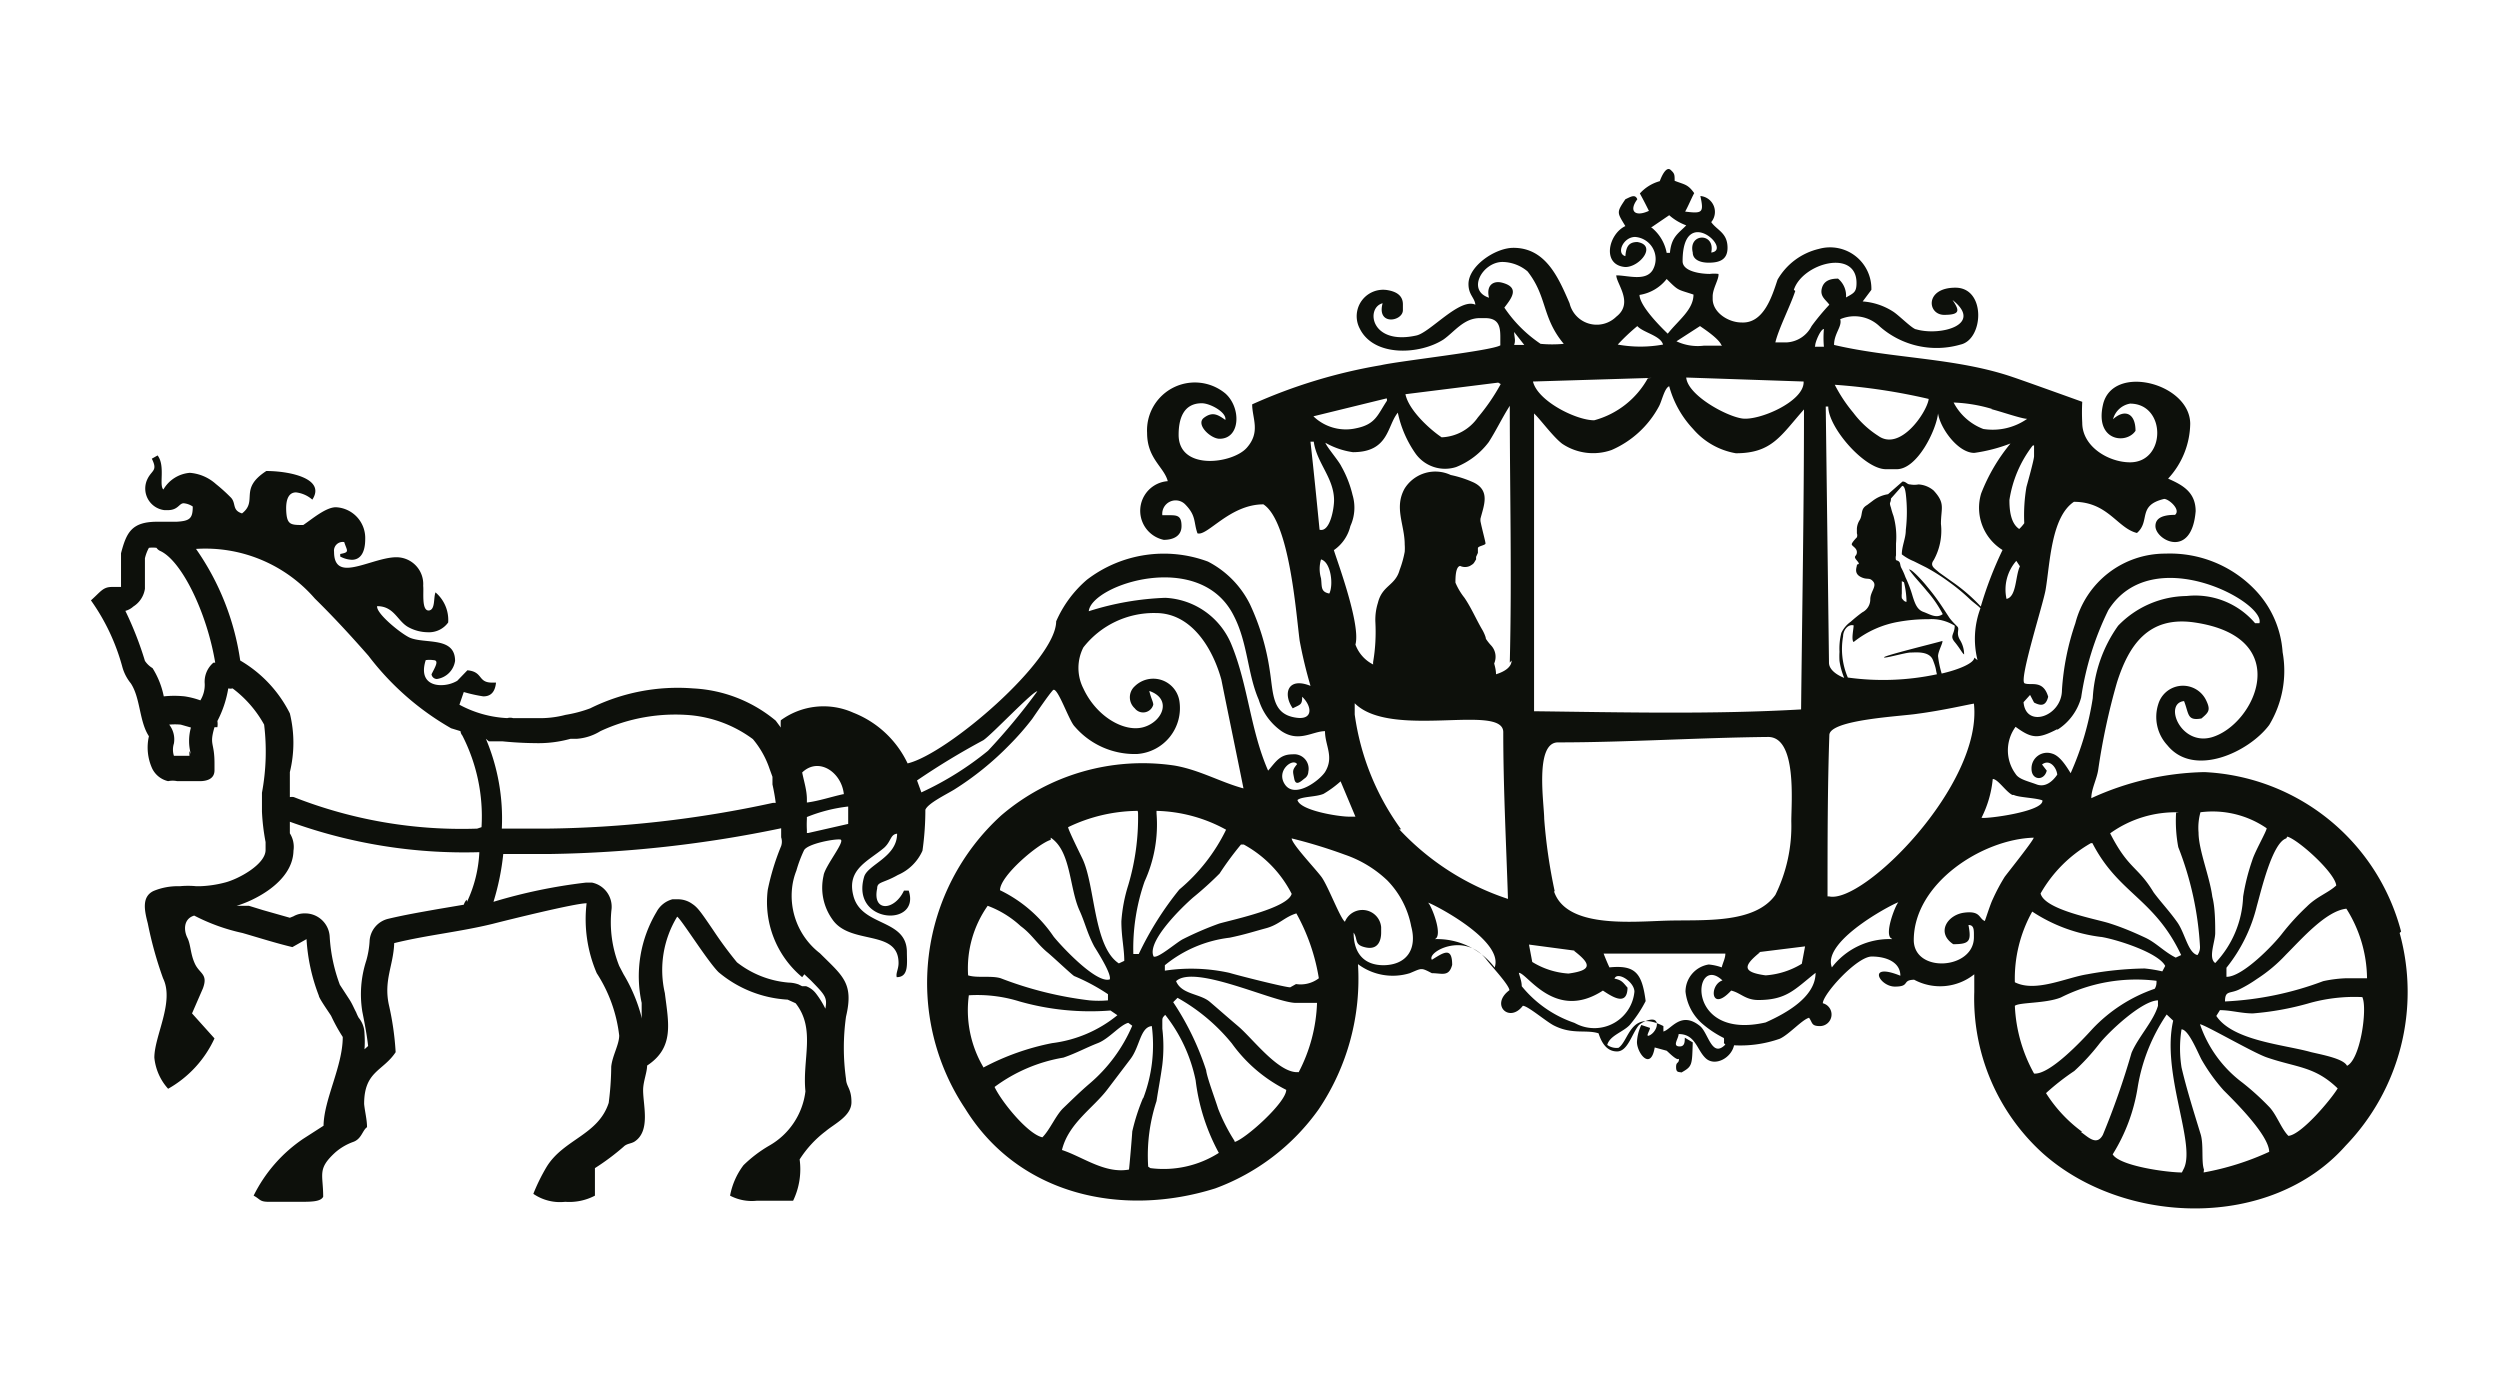 <svg xmlns="http://www.w3.org/2000/svg" viewBox="0 0 69 38">
  <defs>
    <style>
      .a {
        fill: #0d100b;
      }
    </style>
  </defs>
  <path class="a" d="M65.33,27c-.09,0-.39,0-.58,0a3.51,3.51,0,0,0-.63.08,8.84,8.84,0,0,1-2.71.56c0-.32.14-.2.41-.34a3.64,3.64,0,0,0,.47-.28,4.19,4.19,0,0,0,.8-.67c.44-.44,1.11-1.21,1.67-1.27A3.66,3.66,0,0,1,65.33,27m-.54,2.47c0-.23-.66-.35-1-.43-.74-.21-2.16-.31-2.62-1l.1-.16c.3,0,.59.09.91.09a7.89,7.89,0,0,0,1.51-.27,4.6,4.6,0,0,1,1.51-.18c.15.31-.06,1.81-.46,1.91m-1.58,1.92c-.2-.2-.33-.6-.54-.81a7.14,7.14,0,0,0-.73-.66,3.36,3.36,0,0,1-1.17-1.61c.12,0,1.51.81,1.86.92.82.28,1.31.24,1.94.85-.18.3-1,1.28-1.36,1.31m-2.33.93v0c-.08-.22,0-.71-.1-1-.18-.59-.38-1.22-.52-1.82a3.36,3.36,0,0,1,0-1.05c.19,0,.44.62.55.83a5,5,0,0,0,.61.85c.33.33,1.25,1.24,1.26,1.7a7.48,7.48,0,0,1-1.81.57m-.6,0c-.42,0-1.72-.18-1.91-.5a4.94,4.94,0,0,0,.69-1.85A5,5,0,0,1,59.8,28l.18.17c-.33,1.44.62,3.37.3,4.07m-2.81-1a3.91,3.91,0,0,1-1-1.07,6.63,6.63,0,0,1,.78-.61,6,6,0,0,0,.69-.75c.26-.33,1.17-1.19,1.62-1.2v.15c-.12.42-.55.87-.73,1.3a21.55,21.55,0,0,1-.79,2.26c-.17.32-.41.06-.61-.08m-1.29-1.61a4.22,4.22,0,0,1-.53-1.87c.13-.1.85-.06,1.27-.23a4.61,4.61,0,0,1,2.64-.46c0,.07,0,.14-.05.22a4.27,4.27,0,0,0-1.72,1.11c-.29.32-1.18,1.27-1.61,1.23M55,24.82c-.07.14-.21.59-.22.6-.17-.07-.11-.29-.57-.23s-.78.55-.3.87c.46,0,.5-.09.42-.53.14,0,.15.11.15.26v.08c0,.89-1.65,1-1.66.08,0-1.57,1.89-2.79,3.31-2.83,0,.07-.68.92-.8,1.08a5.18,5.18,0,0,0-.33.62m-4.56-.08c0-1.48,0-3,.05-4.45,0-.43,2-.52,2.43-.59.69-.09,1.42-.26,1.56-.28.25,2.23-3.05,5.54-4,5.32m1.74,1.18a2,2,0,0,0-1.66.78c-.3-.77,1.91-1.87,1.83-1.79s-.41.92-.17,1m.33-9.84,0,0a2.42,2.42,0,0,1,.07.54c-.06,0-.1-.06-.13-.1a.57.57,0,0,1,0-.13c0-.08,0-.3,0-.34m2,2.11c0,.15-.42.33-.9.44a2.75,2.75,0,0,1-.1-.48c0-.13.14-.37.12-.42-.2.06-1.59.4-1.61.45s.59-.13.73-.13.52-.05.62.21.07.25.11.39A7.11,7.11,0,0,1,51,18.7a2,2,0,0,1-.13-1.14c0-.16.13-.34.29-.3,0,.1-.07.4,0,.46a2.73,2.73,0,0,1,1.25-.56,4.54,4.54,0,0,1,.82-.07,1.21,1.21,0,0,1,.72.18c0,.24-.15.27,0,.45s.22.33.26.34a.77.77,0,0,0-.11-.39c-.13-.21,0-.3-.08-.38s-.18-.18-.23-.26l-.19-.29a5.84,5.84,0,0,0-.42-.56c-.06-.08-.42-.49-.49-.46.14.2.33.39.49.59a3.18,3.18,0,0,1,.44.64c-.18.13-.36,0-.53-.06s-.23-.21-.3-.43a3.39,3.39,0,0,0-.2-.53,1.89,1.89,0,0,0-.11-.25c-.06-.11,0-.18-.15-.22a.25.25,0,0,1,0-.13V15a2.16,2.16,0,0,0-.07-.76,2,2,0,0,1-.07-.23c-.06-.17,0-.11,0-.25h0l.31-.35c.07,0,.09.15.1.22a4.27,4.27,0,0,1,0,1c0,.23-.11.44-.11.67a1.35,1.35,0,0,0,.33.19l.34.17a5.16,5.16,0,0,1,.63.4,5.28,5.28,0,0,1,.57.47c.08.08.24.19.3.26a2.4,2.4,0,0,0-.08,1.43m-4.19-7h.07c0,.58,1,1.73,1.59,1.73h.3c.57,0,1.09-1.08,1.14-1.54.06.41.55,1.09,1,1.09a4.49,4.49,0,0,0,1-.26,5,5,0,0,0-.81,1.38,1.37,1.37,0,0,0,.59,1.56,10.32,10.32,0,0,0-.6,1.56,4.84,4.84,0,0,0-.8-.69l-.35-.25c-.12-.11-.27-.18-.15-.34a1.67,1.67,0,0,0,.2-1c0-.44.13-.56-.2-.92a.71.71,0,0,0-.42-.17.62.62,0,0,1-.23,0c-.09,0-.11-.08-.21-.08l-.4.35a.93.93,0,0,0-.42.18l-.16.12c-.19.11-.11.25-.2.41a.49.49,0,0,0-.08.24s0,0,0,.13a.16.16,0,0,1,0,.11s-.12.12-.14.18.14.1.14.23-.12.09,0,.23,0,.08,0,.13-.09.22.1.32.24,0,.35.13-.08.28-.08.49a.4.4,0,0,1-.22.36,4,4,0,0,0-.32.26.79.79,0,0,0-.26.31,1.77,1.77,0,0,0-.05.52,2.08,2.08,0,0,0,0,.25,1.93,1.93,0,0,0,.13.47c-.23-.09-.42-.24-.42-.42l-.09-7.11M50.1,9.53c0-.09.15-.45.24-.45a2.68,2.68,0,0,0,0,.49l-.25,0M48.73,28.22c-2.25.51-2-1.93-1.19-1.16-.37.12-.33.9.24.28.26.06.39.26.75.26.78,0,1-.29,1.58-.75,0,.67-.82,1.12-1.38,1.37m-1.11.61c-.38.39-.47-.34-.71-.52-.52-.41-.78.1-1,.16v-.15c-.92-.47-.94.4-1.24.6a.44.44,0,0,1-.31-.08c.07-.26.43-.35.62-.55a3.45,3.45,0,0,0,.44-.66c-.1-.78-.29-1-1-.93-.06-.13-.11-.25-.16-.38l3.36,0c0,.13-.07.25-.1.38a1.45,1.45,0,0,0-.36-.08.76.76,0,0,0-.64.75,1.37,1.37,0,0,0,.47.89,2.84,2.84,0,0,0,.59.39.61.61,0,0,1,0,.14m-4.13-.56A3.2,3.2,0,0,1,42,27.22c0-.13-.05-.25-.08-.37.23,0,1,1.35,2.32.49.23.15.67.46.68-.08-.13-.15-.16-.21-.36-.25.08-.21.55.09.55.36a1.11,1.11,0,0,1-1.58.9M41.78,9.15l.29.37h-.28c.05-.14,0-.21,0-.38m-.07,9.09c0,.17-.17.3-.43.38,0-.14-.05-.28-.05-.3a.46.46,0,0,0-.08-.49,1.39,1.39,0,0,1-.15-.19c0-.06-.08-.22-.1-.25-.17-.29-.3-.6-.49-.88a1.79,1.79,0,0,1-.25-.42c0-.12,0-.44.13-.46a.32.32,0,0,0,.27,0c.12-.07.1-.07.17-.18v-.07l.05-.11c0-.07,0-.07,0-.13S41,15.05,41,15s-.1-.41-.14-.62l0-.06c.09-.36.28-.77-.18-1a3,3,0,0,0-.64-.21,1,1,0,0,0-1.27.37c-.3.53,0,1,0,1.55a1.34,1.34,0,0,1,0,.2,2.85,2.85,0,0,1-.14.5c-.12.44-.48.42-.6.91a1.55,1.55,0,0,0-.07.52,5.23,5.23,0,0,1,0,.56,4.69,4.69,0,0,1-.06.54.29.29,0,0,0,0,.08,1,1,0,0,1-.49-.55c.17-.61-.67-2.74-.59-2.61a1.12,1.12,0,0,0,.45-.66,1.22,1.22,0,0,0,.06-.86,3,3,0,0,0-.31-.79c-.07-.15-.4-.53-.44-.65a2.14,2.14,0,0,0,.76.26c1,0,.94-.73,1.24-1.09a3.06,3.06,0,0,0,.49,1.13,1,1,0,0,0,1.12.37,2.1,2.1,0,0,0,.9-.69c.21-.33.37-.67.58-1,0,2.45.06,4.63,0,7.09m-3,4.6a7,7,0,0,1-1.28-3.17c0-.18,0-.17,0-.31,1,1,4.08,0,4.1.79,0,1.53.08,3.07.13,4.61a7.16,7.16,0,0,1-3-1.92m2.63,3.81a2,2,0,0,0-1.65-.78c.24-.09-.09-.92-.18-1s2.13,1,1.83,1.79m-3.06-.07c-.57,0-.83-.36-.83-.9.13.19,0,.34.34.41s.42-.2.42-.41v-.15a.52.52,0,0,0-1-.15c-.13-.09-.47-1-.65-1.24s-.81-.9-.82-1.06a14,14,0,0,1,1.47.45,3.2,3.2,0,0,1,1.17.71,2.47,2.47,0,0,1,.66,1.27c.17.63-.13,1.07-.78,1.07m-2.56.61c-.15,0-1.45-.33-1.68-.4a4.9,4.9,0,0,0-1.78-.06c0-.05,0-.1,0-.15a3.47,3.47,0,0,1,1.79-.76c.43-.09.63-.16,1-.26s.51-.31.84-.41A5.49,5.49,0,0,1,36.4,27a.83.83,0,0,1-.63.16m.07,2.43c-.54.05-1.26-.92-1.66-1.26s-.52-.45-.79-.68-.78-.2-.93-.57c.51-.48,2.72.6,3.31.6h.58a4.44,4.44,0,0,1-.51,1.92m-1.76,1.9a5.09,5.09,0,0,1-.46-.9c-.08-.26-.31-.87-.33-1.06a7.62,7.62,0,0,0-.91-1.88l.12-.12A5.21,5.21,0,0,1,34,28.8a4.12,4.12,0,0,0,1.5,1.28c0,.35-1.14,1.37-1.43,1.44m-2.38.68a4.8,4.8,0,0,1,.23-1.81c.05-.33.11-.63.16-1a4.25,4.25,0,0,0,0-1V28.2c0-.1,0-.11.08-.19A4.3,4.3,0,0,1,33,29.82a5.58,5.58,0,0,0,.64,2,2.84,2.84,0,0,1-1.89.42m-.2-1.94a5.58,5.58,0,0,0-.3.93c0,.06-.08,1-.09,1.05-.67.12-1.27-.35-1.85-.54.18-.74.87-1.16,1.26-1.68l.63-.83c.26-.34.27-.88.59-.91a4.11,4.11,0,0,1-.24,2M27.45,30a4.41,4.41,0,0,1,1.9-.81c.35-.12.64-.28.95-.4s.61-.5.84-.56l.11.08a4.34,4.34,0,0,1-1.18,1.6c-.28.24-.51.47-.72.67s-.37.6-.58.81c-.41-.09-1.14-1-1.32-1.39m-.3-.53a3.1,3.1,0,0,1-.41-2,3.9,3.9,0,0,1,1.4.17,7.14,7.14,0,0,0,2.51.25l.19.13a3.53,3.53,0,0,1-1.8.77,6.84,6.84,0,0,0-1.89.67M27.26,25a2.75,2.75,0,0,1,.91.56c.3.22.43.46.72.71.13.1.71.65.76.67a5.38,5.38,0,0,1,.93.5c0,.06,0,.11,0,.17a2.86,2.86,0,0,1-.51,0A10.1,10.1,0,0,1,27.62,27c-.26-.08-.65,0-.9-.08A3,3,0,0,1,27.26,25M29,23.12c.56.37.51,1.37.79,2,.16.35.21.62.41,1,.11.18.48.76.43.91-.37.13-1.35-.93-1.55-1.18a3.76,3.76,0,0,0-1.48-1.28c0-.4,1.06-1.29,1.4-1.39m2.41-.75a6.53,6.53,0,0,1-.27,2,4.27,4.27,0,0,0-.19,1c0,.43.08.75.08,1.09l-.15.07c-.7-.46-.65-2.13-1-2.88-.07-.15-.4-.81-.4-.88a4.49,4.49,0,0,1,1.92-.45m.52,0a4.17,4.17,0,0,1,1.92.52,5,5,0,0,1-1.29,1.65,8.84,8.84,0,0,0-1.12,1.78l-.15,0a5.63,5.63,0,0,1,.31-2,3.78,3.78,0,0,0,.33-1.88m2.41.86a3.21,3.21,0,0,1,1.32,1.36c-.11.39-1.57.7-2,.82a8.87,8.87,0,0,0-1,.43c-.18.09-.69.54-.81.48-.2-.41.78-1.36,1.09-1.63a9.43,9.43,0,0,0,.73-.66,8.8,8.8,0,0,1,.59-.8M34,17.82a2.08,2.08,0,0,0-1.84-1.32,7.85,7.85,0,0,0-2.11.37c.07-.73,3.07-1.73,4,.12.39.75.38,1.61.69,2.32a1.65,1.65,0,0,0,.63.87c.48.32.86,0,1.2,0,0,.4.26.71,0,1.13-.17.25-.83.73-1.1.35s.21-.75.33-.57c-.14.17-.12.19-.08.4s.17.09.28,0a.23.23,0,0,0,.11-.19.4.4,0,0,0-.44-.48c-.35,0-.46.21-.67.45-.49-1.12-.55-2.34-1-3.45m2.68-1.44c-.24-.05-.19-.2-.22-.42a.92.92,0,0,1,0-.52c.27.07.35.69.23.94m.3,5.16.42,1,0,0-.17,0h0c-.3,0-1.36-.17-1.43-.46.12-.1.51-.08.72-.17a2.94,2.94,0,0,0,.52-.39m-.88-9.33h.09c.08.59.56,1,.56,1.62,0,.22-.11.89-.4.81-.08-.81-.16-1.62-.25-2.42M38.28,11s0,0,0,.06c-.26.39-.31.65-.85.76a1.29,1.29,0,0,1-1.18-.33l2-.49m3.17-.4v0a5.56,5.56,0,0,1-.63.92,1.28,1.28,0,0,1-1,.55c-.33-.22-.91-.75-1-1.19l2.56-.32m-.21-2.33c-.69-.18-.23-1,.33-1a1.1,1.1,0,0,1,.69.26c.55.7.39,1.27,1,2a3.47,3.47,0,0,1-.64,0,3.67,3.67,0,0,1-1-1c.2-.26.44-.56-.07-.69-.24-.06-.47.08-.33.5m4.36,2.14A2.41,2.41,0,0,1,44,11.6c-.5,0-1.56-.53-1.69-1.07l3.28-.1M45.19,9c.16.18.64.26.71.51a3.5,3.5,0,0,1-1.25,0A5.58,5.58,0,0,1,45.19,9M46,7.7c.34.34.29.28.74.43,0,.42-.42.71-.71,1.08-.24-.23-.77-.77-.78-1.07A1.18,1.18,0,0,0,46,7.7M45.6,6.26l.47-.32a1.48,1.48,0,0,0,.47.28c-.21.22-.41.31-.45.76H46a1.17,1.17,0,0,0-.43-.71m1.92,3.27-.46,0a1.38,1.38,0,0,1-.76-.12L46.92,9c.16.11.55.37.6.55m2.26,1c0,.54-1.24,1.07-1.7,1s-1.5-.65-1.54-1.13l3.24.11M48.53,26.28l1.29-.16-.09.48a2.2,2.2,0,0,1-1,.32c-.65-.09-.62-.26-.15-.64M42.91,24.6a14.74,14.74,0,0,1-.29-2c0-.41-.27-2.11.38-2.11,1.88,0,3.87-.13,5.8-.15.8,0,.64,1.8.64,2.33A4.31,4.31,0,0,1,49,24.7c-.58.81-2,.68-3,.71s-2.77.21-3.11-.81m-.59-13.22c.14.09.54.66.82.87a1.53,1.53,0,0,0,1.36.17,2.7,2.7,0,0,0,1.31-1.21c.08-.15.15-.5.28-.55a2.78,2.78,0,0,0,.66,1.18,2,2,0,0,0,1.18.67c1,0,1.24-.49,1.88-1.21,0,2.76-.05,5.52-.08,8.28-2.43.14-4.93.08-7.37.05,0-2.75,0-5.5,0-8.25m1.1,14.86c.48.37.51.54-.15.63a2.16,2.16,0,0,1-1-.32l-.09-.48,1.28.17M49.51,8c.24-.74,1.73-1.14,1.73-.19,0,.26-.08.28-.29.4a.61.61,0,0,0-.22-.52c-.22,0-.4.06-.45.28s.12.31.21.44A6.54,6.54,0,0,0,50,9a.82.82,0,0,1-.68.45l-.32,0c.09-.38.41-1,.55-1.42m3.68,3c-.07.38-.79,1.43-1.39,1a2.62,2.62,0,0,1-.69-.64,4.11,4.11,0,0,1-.51-.77,16.49,16.49,0,0,1,2.59.39m1.72.28c.22.05.85.27,1,.27a1.66,1.66,0,0,1-1.21.28,1.54,1.54,0,0,1-.82-.73,4.2,4.2,0,0,1,1.07.18m1.15,1c0,.1,0,.2,0,.3s-.18.74-.21.85a4.63,4.63,0,0,0-.06,1,1.07,1.07,0,0,1-.14.16c-.24-.16-.27-.53-.27-.8a3.26,3.26,0,0,1,.64-1.5m.67,7.85a1.52,1.52,0,0,0,.67-.9,8.14,8.14,0,0,1,.75-2.41c1.21-1.92,4.35-.22,4.17.36l-.12,0a2.17,2.17,0,0,0-1.89-.75,2.67,2.67,0,0,0-1.89.82,3.8,3.8,0,0,0-.7,2,8.11,8.11,0,0,1-.61,2.07c-.13-.21-.3-.48-.51-.54a.43.43,0,0,0-.57.42c0,.32.35.34.42.05l-.13-.17c.21-.16.4.08.42.28-.13.19-.33.36-.57.27s-.49-.14-.58-.29a1.1,1.1,0,0,1,0-1.3c.45.33.62.34,1.16.06M58,25.86c.42.07,1.57.43,1.76.8l-.08.15a3.85,3.85,0,0,0-.49-.08,9.41,9.41,0,0,0-1.58.16c-.58.09-1.43.51-2,.22a3.79,3.79,0,0,1,.48-1.95,4.42,4.42,0,0,0,1.9.7M55.65,15.48l.1.15c-.13.27-.09.84-.37.9a1.2,1.2,0,0,1,.27-1.05m-.07,6.46c.13.07.61.08.79.15.05.31-1.57.52-1.68.48A3,3,0,0,0,55,21.5c.14,0,.36.35.54.44m2.21,1.33c.72,1.4,1.71,1.52,2.45,3.09l-.15.07c-.32-.16-.54-.41-.84-.55s-.62-.28-1-.4-1.78-.37-1.89-.82a3.71,3.71,0,0,1,1.39-1.39m2.35-.84a3.91,3.91,0,0,0,.06.95,8.81,8.81,0,0,1,.6,2.75.37.37,0,0,1-.07.23c-.26-.06-.34-.6-.56-.91s-.45-.55-.65-.82C59,23.9,58.75,24,58.24,23a3.09,3.09,0,0,1,1.9-.58m.58,0a2.63,2.63,0,0,1,1.84.44c0,.08-.33.65-.4.89a5.74,5.74,0,0,0-.25,1,2.81,2.81,0,0,1-.77,1.83c-.2-.14,0-.59,0-.83s0-.7-.08-1c-.07-.55-.38-1.29-.38-1.77a1.6,1.6,0,0,1,.07-.62m2.38.73c.31.09,1.32,1,1.35,1.35-.23.21-.53.3-.81.58a6.59,6.59,0,0,0-.67.73c-.24.32-1.11,1.22-1.55,1.21,0-.09,0-.17,0-.25A4.37,4.37,0,0,0,62.29,25c.11-.38.42-1.74.81-1.86M27.27,20.72a8.58,8.58,0,0,1-1.84,1.15l-.12-.33a20.18,20.18,0,0,1,1.83-1.11c.24-.16,1.37-1.36,1.49-1.35a17.24,17.24,0,0,1-1.36,1.64m-5,2.27s0,0,0-.08a2.77,2.77,0,0,1,0-.3v-.06a4.35,4.35,0,0,1,1.14-.29c0,.16,0,.32,0,.48l-1.1.25m-.11,3.9.18.17c.39.4.46.47.4.78a2.4,2.4,0,0,0-.26-.42.6.6,0,0,0-.27-.2l-.11,0-.1-.05a.86.86,0,0,0-.27-.05,2.67,2.67,0,0,1-1.43-.56,10.72,10.72,0,0,1-.65-.88c-.34-.5-.43-.63-.58-.73a.68.68,0,0,0-.39-.13l-.16,0a.7.7,0,0,0-.44.35,3.46,3.46,0,0,0-.41,2.51l0,.19c0,.17,0,.31.05.43a4.51,4.51,0,0,0-.55-1.41l-.12-.23a3.26,3.26,0,0,1-.21-1.58.68.68,0,0,0-.54-.72h-.17a14.64,14.64,0,0,0-2.55.53,6.84,6.84,0,0,0,.27-1.32c.42,0,.85,0,1.31,0a33.5,33.5,0,0,0,6.36-.71c0,.09,0,.18,0,.25a.38.38,0,0,1,0,.24,6.64,6.64,0,0,0-.37,1.21,2.7,2.7,0,0,0,.95,2.41m-8.65-6.51.37,0h0c.49.05.88.05.89.05a3.32,3.32,0,0,0,1-.12l.18,0a1.43,1.43,0,0,0,.64-.21,4.9,4.9,0,0,1,2.49-.44,3.43,3.43,0,0,1,1.72.66,2.52,2.52,0,0,1,.46.82l.08.22,0,.21q.06.27.09.51v0h-.08a30.86,30.86,0,0,1-6.27.71l-1.21,0a5.65,5.65,0,0,0-.44-2.48m-.24,2.48A12.65,12.65,0,0,1,8.11,22,.32.32,0,0,0,8,22V21.8c0-.11,0-.31,0-.49a3.41,3.41,0,0,0,0-1.62,3.51,3.51,0,0,0-1.37-1.46,7.15,7.15,0,0,0-1.22-3.08h0a4,4,0,0,1,3.28,1.37c.55.54,1.05,1.09,1.48,1.58a7.6,7.6,0,0,0,2.28,2l.26.08a.22.22,0,0,0,.05.12,4.89,4.89,0,0,1,.53,2.53m-.41,2a.39.39,0,0,0-.08.14l-.71.12c-.45.08-.92.16-1.38.27a.67.67,0,0,0-.51.63,2.47,2.47,0,0,1-.09.52A3,3,0,0,0,10,27.92c.07.35.13.67.16.95l-.1.09a3,3,0,0,0,0-.43.7.7,0,0,0-.16-.44,1.07,1.07,0,0,1-.07-.15c-.06-.11-.11-.24-.19-.36l0,0-.26-.4a4.52,4.52,0,0,1-.28-1.32.68.68,0,0,0-.34-.56.67.67,0,0,0-.34-.09.61.61,0,0,0-.32.08L8,25.33l-.74-.21L6.87,25,6.65,25l-.12,0c.42-.12,1.55-.63,1.57-1.52A.7.7,0,0,0,8,23v-.32a14.1,14.1,0,0,0,5.23.84,3.61,3.61,0,0,1-.34,1.37m-7-6.6a.69.69,0,0,0-.24.58.81.81,0,0,1-.12.46v0a2.24,2.24,0,0,0-.43-.11,2.69,2.69,0,0,0-.58,0,2.31,2.31,0,0,0-.31-.78A.65.65,0,0,1,4,18.24a9.38,9.38,0,0,0-.54-1.38.53.53,0,0,0,.22-.12A.7.7,0,0,0,4,16.25l0-.46,0-.38a1.11,1.11,0,0,1,.11-.29.81.81,0,0,1,.21,0,.24.24,0,0,0,.11.09c.59.28,1.28,1.7,1.51,3.08l-.07,0m-.64,2.44a.69.69,0,0,0,0,.13l-.35,0H4.8a.56.56,0,0,1,0-.34A.66.66,0,0,0,4.67,20v0a1.69,1.69,0,0,1,.32,0l.28.08a1.36,1.36,0,0,0,0,.74m18,1.1c-.32.07-.68.19-1,.23,0,0,0-.06,0-.09,0-.25-.08-.49-.13-.74.46-.44,1.09,0,1.15.6M15.72,32.59l0,0v0h0m50.55-6.88a5.9,5.9,0,0,0-5.43-4.4,7.84,7.84,0,0,0-3.12.72c0-.25.15-.52.19-.78a18,18,0,0,1,.52-2.42c.32-1,.85-1.84,2.14-1.65,2.79.41,1.66,2.83.47,3.17-.86.24-1.33-.94-.76-1,.14.36.08.55.48.48.2-.17.26-.23.13-.5a.71.71,0,0,0-1.32.1,1.15,1.15,0,0,0,.25,1.14c.73.9,2.25.19,2.81-.56A2.89,2.89,0,0,0,63,18a2.75,2.75,0,0,0-.76-1.72,3.25,3.25,0,0,0-2.47-1,2.56,2.56,0,0,0-2.49,1.92,7.07,7.07,0,0,0-.37,1.84c0,.74-1,1.07-1.06.34l.18-.2.11.21c.21.11.33.08.39-.16-.14-.48-.48-.3-.65-.37s.52-2.21.58-2.59c.12-.71.15-2,.78-2.42.94,0,1.2.73,1.74.86.38-.33,0-.76.75-.94.13,0,.47.3.3.44-.44,0-.54.15-.54.31,0,.39,1,.92,1.11-.41,0-.54-.38-.73-.76-.9a2.28,2.28,0,0,0,.61-1.51c0-1.13-2.16-1.68-2.41-.52-.22,1,.65,1.09.9.71,0-.49-.3-.61-.62-.32a.59.59,0,0,1,.47-.43c1,0,1,1.62,0,1.62-.59,0-1.32-.43-1.32-1.09a5.46,5.46,0,0,1,0-.58s-1.61-.58-1.91-.68c-1.57-.54-3.33-.51-4.94-.89,0-.32.23-.51.17-.71a1,1,0,0,1,1.09.2,2.37,2.37,0,0,0,2.23.5c.64-.14.71-1.57-.14-1.57s-.78.75-.31.75.41-.14.23-.41c.87.69-.35,1-1,.81-.1,0-.48-.39-.64-.49a1.78,1.78,0,0,0-.84-.28L51.65,8A1.14,1.14,0,0,0,50.2,6.87a1.79,1.79,0,0,0-1.14.85c-.15.45-.38,1.22-1,1.18-.35,0-.79-.27-.79-.65V8.18c0-.22.18-.48.16-.62a1,1,0,0,0-.24,0c-.23,0-.75-.06-.75-.35,0-1.61,1.4-.31.79-.24.12-.56-.64-.54-.51,0,0,.17.16.28.44.28s.52-.07.52-.41v0c0-.42-.29-.48-.45-.71a.44.44,0,0,0-.3-.72c.1.46.06.49-.42.43.08-.14.17-.36.25-.51-.18-.25-.26-.23-.54-.34,0-.17,0-.2-.11-.3s-.23.12-.3.31a1.15,1.15,0,0,0-.55.34c.09.16.17.32.25.48-.39.18-.56,0-.32-.32-.06-.15-.18-.07-.33,0-.25.37-.23.36,0,.74-.47.22-.66,1.08,0,1.13.4,0,.88-.6.33-.69-.28,0-.31.19-.33.39-.26-.07-.06-.53.27-.53a.61.61,0,0,1,.48.92c-.2.31-.68.14-1,.14,0,.23.49.76,0,1.14a.77.77,0,0,1-1.29-.37c-.3-.69-.65-1.53-1.55-1.53h0c-.5,0-1.24.5-1.24,1,0,.3.17.37.19.57-.43-.2-1.25.77-1.63.85-1.27.28-1.4-.77-.93-.89-.17.63.56.5.56.19V8.4c0-.25-.19-.35-.41-.39a.73.73,0,0,0-.78,1.06c.39.79,1.66.72,2.31.3.3-.21.56-.59,1-.59h.15c.49,0,.41.4.42.75-.22.15-2.78.43-3.3.55a14.58,14.58,0,0,0-3.55,1.08c0,.39.24.76-.15,1.2S32.53,13,32.53,12c0-.42.12-.87.64-.87.23,0,.69.25.65.46-.2-.14-.35-.24-.59-.06s.18.58.43.58c.58,0,.6-.86.16-1.25a1.32,1.32,0,0,0-2.16,1.09c0,.71.47.94.57,1.33a.82.82,0,0,0-.11,1.62c.24,0,.49-.09.49-.38s-.12-.3-.34-.3h-.19a.37.37,0,0,1,.64-.29c.3.31.22.48.33.79.27.09.89-.8,1.82-.8.72.47.9,3,1,3.76a12.54,12.54,0,0,0,.3,1.25c-.65-.26-.76.24-.49.62.21-.11.26-.09.26-.32.27.26.31.64-.15.58-.7-.09-.64-.67-.75-1.34a6.5,6.5,0,0,0-.54-1.79,2.65,2.65,0,0,0-1.16-1.18A3.49,3.49,0,0,0,30,16a3.19,3.19,0,0,0-.85,1.15c0,1.08-3,3.66-4.1,3.92a2.78,2.78,0,0,0-1.5-1.4,2,2,0,0,0-2,.21,1.46,1.46,0,0,0,0,.2l-.14-.19A3.86,3.86,0,0,0,19.13,19a5.43,5.43,0,0,0-2.84.55,3.57,3.57,0,0,1-.68.18,2.76,2.76,0,0,1-.79.09c-.21,0-.44,0-.66,0a.29.29,0,0,0-.16,0H14a3.08,3.08,0,0,1-1.32-.37l.12-.35a4.19,4.19,0,0,0,.54.12c.17,0,.32-.08.35-.38h-.11c-.4,0-.24-.3-.68-.34l-.28.29a.89.89,0,0,1-.45.12c-.32,0-.58-.19-.42-.69a.68.68,0,0,1,.21,0c.17,0,.05.19-.05.39a.15.15,0,0,0,.15.13.59.59,0,0,0,.5-.5c0-.68-.83-.46-1.25-.64-.26-.12-.94-.68-.9-.87.48,0,.56.43.88.59a1.14,1.14,0,0,0,.52.13.65.65,0,0,0,.56-.27,1,1,0,0,0-.35-.83l0,0c-.06.15,0,.49-.19.5h0c-.2,0-.13-.51-.15-.68a.74.74,0,0,0-.74-.79c-.42,0-1,.29-1.36.29-.21,0-.36-.1-.36-.44a.24.24,0,0,1,.27-.27H9.5c.08.25.16.28-.11.33,0,0,0,.05,0,.07a.74.74,0,0,0,.32.09c.25,0,.37-.22.37-.57A.85.85,0,0,0,9.27,14c-.28,0-.66.33-.9.49-.34,0-.45,0-.47-.38s.1-.52.27-.52a.83.83,0,0,1,.45.2C9,13.21,8,13,7.35,13c-.77.5-.22.82-.67,1.17-.29-.09-.15-.29-.32-.45a4.64,4.64,0,0,0-.4-.36,1.22,1.22,0,0,0-.72-.31.93.93,0,0,0-.73.46c-.13-.11.06-.65-.16-.94l-.16.09c.17.34,0,.31-.12.56a.6.6,0,0,0,.47.86h.09c.29,0,.31-.19.44-.19a.53.53,0,0,1,.25.09c0,.33-.08.4-.45.42H4.34c-.71,0-.85.3-1,.87l0,.93H3.09c-.25,0-.31.13-.58.37a5.75,5.75,0,0,1,.87,1.85,1.24,1.24,0,0,0,.23.44c.27.41.23,1.05.5,1.46a1.4,1.4,0,0,0,.09.89.65.65,0,0,0,.44.35.6.6,0,0,1,.25,0c.19,0,.42,0,.62,0s.41-.06.41-.3v-.19c0-.6-.15-.49,0-1H6a.55.55,0,0,0,0-.17A3,3,0,0,0,6.3,19h0a.27.27,0,0,0,.12,0,3.15,3.15,0,0,1,.87,1,6.2,6.2,0,0,1-.06,1.88v.52a5.84,5.84,0,0,0,.1.84c0,.08,0,.12,0,.22,0,.4-.76.81-1.13.9a3.1,3.1,0,0,1-.69.1H5.42a2.32,2.32,0,0,0-.46,0,1.74,1.74,0,0,0-.72.13c-.34.16-.25.55-.16.9a10.49,10.49,0,0,0,.42,1.51c.32.65-.24,1.59-.24,2.19v0a1.5,1.5,0,0,0,.38.86,3.06,3.06,0,0,0,1.28-1.39l-.62-.69.3-.69c.15-.4-.09-.4-.22-.68s-.11-.52-.21-.72-.11-.52.19-.61a5.35,5.35,0,0,0,1.33.48c.45.13.92.28,1.38.39l.39-.22a5.15,5.15,0,0,0,.34,1.56c0,.07.3.49.34.56a4.86,4.86,0,0,0,.32.58c0,.81-.52,1.72-.53,2.45l-.56.36A4.08,4.08,0,0,0,7,33c.19.1.16.17.42.17s.51,0,.84,0,.59,0,.66-.14c0-.63-.17-.76.33-1.22a1.55,1.55,0,0,1,.49-.29c.24-.08.26-.32.39-.41,0-.21-.06-.43-.08-.64,0-.91.52-.9.87-1.43a7.92,7.92,0,0,0-.19-1.32c-.14-.67.13-1.08.15-1.69.89-.22,1.81-.31,2.71-.53.39-.1,2.28-.57,2.6-.57h0a3.78,3.78,0,0,0,.28,1.93,4,4,0,0,1,.62,1.72c0,.25-.19.56-.22.86a8.2,8.2,0,0,1-.07,1c-.29.89-1.24,1-1.71,1.76a5.21,5.21,0,0,0-.37.75,1.3,1.3,0,0,0,.88.22,1.52,1.52,0,0,0,.82-.17c0-.26,0-.51,0-.76a6.49,6.49,0,0,0,.79-.59c.09-.09.2-.08.3-.14.45-.29.24-1,.24-1.42,0-.24.11-.49.11-.68.76-.5.59-1.18.49-2a2.83,2.83,0,0,1,.34-2.11c.12.08.83,1.22,1.14,1.53a3.24,3.24,0,0,0,1.91.76l.22.1c.56.71.18,1.54.27,2.43a2,2,0,0,1-1,1.5,3.6,3.6,0,0,0-.71.54,2,2,0,0,0-.37.84,1.29,1.29,0,0,0,.74.14c.38,0,.78,0,1,0h0a2,2,0,0,0,.18-1.14,3,3,0,0,1,.72-.78c.25-.21.71-.42.71-.8s-.14-.42-.15-.64a6.18,6.18,0,0,1,0-1.72c.22-.93-.09-1.12-.72-1.75a2,2,0,0,1-.76-1.87,1.81,1.81,0,0,1,.11-.41s0,0,0,0a3.57,3.57,0,0,1,.21-.56c.09-.18.83-.32,1-.3s-.43.74-.46,1a1.5,1.5,0,0,0,.24,1.2c.49.73,1.83.26,1.83,1.21,0,.17-.08.28-.05.39.34,0,.28-.39.28-.69,0-.94-1.27-.69-1.48-1.57-.18-.72.41-.94.85-1.31.2-.18.17-.37.36-.39,0,.65-.81.85-.91,1.19-.38,1.3,1.57,1.4,1.23.38l-.13,0c-.26.56-.88.6-.74-.06,0-.19.17-.14.57-.37a1.31,1.31,0,0,0,.68-.67,8,8,0,0,0,.08-1.13c.07-.18.59-.43.8-.56a8.27,8.27,0,0,0,1.52-1.23,7.38,7.38,0,0,0,.63-.72c.13-.19.45-.66.57-.79s.44.84.6,1a2.18,2.18,0,0,0,1.73.76,1.27,1.27,0,0,0,1.16-1.47.73.73,0,0,0-1.23-.4.41.41,0,0,0,0,.61.29.29,0,0,0,.51-.1c0-.08-.06-.17-.11-.38.64.22.37.85-.16,1s-1.3-.29-1.66-1.07a1.25,1.25,0,0,1,0-1.13,2.47,2.47,0,0,1,2-.95c1,0,1.58,1,1.81,1.84.2,1,.41,2,.61,3-.63-.17-1.21-.51-1.9-.63a6,6,0,0,0-4.78,1.37,6.25,6.25,0,0,0-1,8.1c1.49,2.41,4.36,3,6.9,2.2a6.07,6.07,0,0,0,2.86-2.19,6.44,6.44,0,0,0,1.08-4,1.6,1.6,0,0,0,1.43.25c.34-.14.3-.16.61,0,.28,0,.47.11.56-.23,0-.52-.25-.33-.56-.14-.15-.21.9-.79,1.51,0,.12.16.62.69.63.84-.54.4,0,.92.37.43.14,0,.66.45.87.55.5.25.88.1,1.22.21.08.25.22.5.51.5s.4-.46.59-.71c.07-.09.37-.23.47-.14s0,.32-.15.4,0-.13,0-.2l-.24-.08a1.21,1.21,0,0,0-.12.47c0,.3.38.81.49.15L46,29c.06.05.29.29.34.22,0,.15-.08.07-.08.23s.07.13.15.15c.3-.17.29-.2.31-.83l-.22-.13c0,.12,0,.26-.17.24s0-.22,0-.34c.47,0,.5.44.75.67s.7,0,.78-.36a3.27,3.27,0,0,0,1.26-.18c.25-.11.62-.53.81-.58.1.14.06.23.3.23a.32.32,0,0,0,.08-.63c0-.25.94-1.29,1.35-1.29s.79.16.79.53c-.94-.38-.58.3-.15.3s.18-.18.53-.19a1.51,1.51,0,0,0,1.66-.15c0,.16,0,.32,0,.49a5.76,5.76,0,0,0,1.89,4.45c2.24,2,6.29,2.13,8.36-.21a6.11,6.11,0,0,0,1.49-5.87"/>
</svg>
